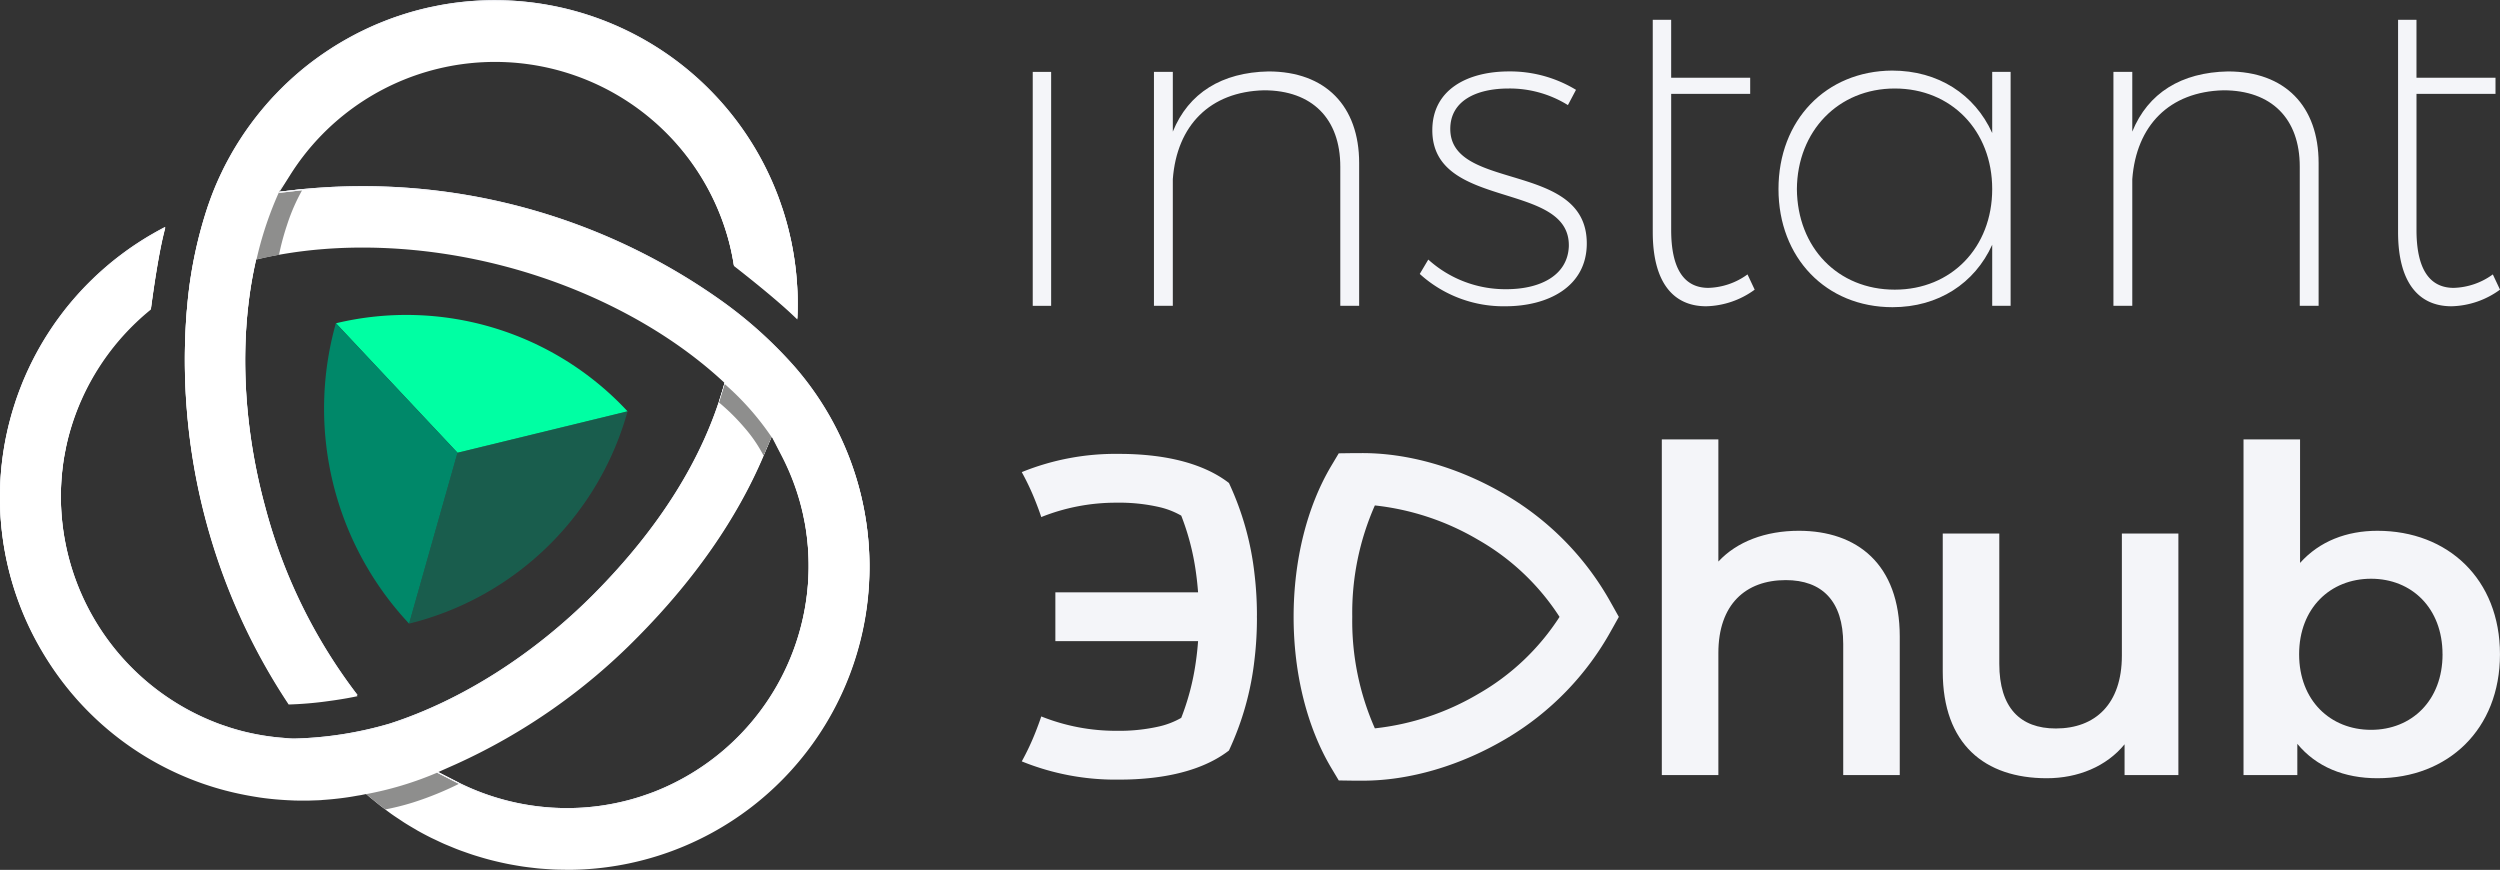 <?xml version="1.0" encoding="UTF-8"?>
<svg xmlns="http://www.w3.org/2000/svg" xmlns:xlink="http://www.w3.org/1999/xlink" width="472.501" height="164.406" viewBox="0 0 472.501 164.406">
  <rect x="0" y="0" width="472.501" height="164.406" fill="#333333" stroke="none"/>
  <defs>
    <clipPath id="clip-path">
      <path id="Pfad_303" data-name="Pfad 303" d="M151.9,537.187c-.142.026-.283.049-.425.07s-.287.045-.432.072c-.558.1-1.114.2-1.676.28-.476.072-.952.133-1.426.192-.549.068-1.1.129-1.657.18q-.722.068-1.447.119c-.126.009-.25.019-.374.031s-.224.021-.336.028c-.318.017-.639.026-.957.037l-.665.023c-.126.005-.252.01-.385.012-.9.019-1.837.016-2.79-.01-.142,0-.283-.01-.423-.018l-.3-.012c-.752-.031-1.51-.077-2.251-.136l-.248-.019c-.168-.014-.336-.026-.506-.042-1-.093-1.917-.2-2.813-.329-.075-.01-.15-.023-.227-.037l-.243-.038c-.785-.119-1.6-.261-2.418-.422-.25-.049-.5-.1-.754-.15-1.085-.228-1.98-.436-2.815-.656a56.871,56.871,0,0,1-28.255-17.339c-.614-.694-1.223-1.419-1.809-2.15-1.172-1.464-2.286-3.007-3.315-4.587-.516-.794-1.022-1.611-1.5-2.433a56.869,56.869,0,0,1-5.918-43.409c.269-1.029.581-2.078.952-3.206l.084-.269c.318-.952.673-1.926,1.09-2.975l.154-.4c.373-.917.787-1.865,1.233-2.815l.206-.441c.434-.9.9-1.812,1.385-2.7.077-.143.156-.283.236-.429.506-.906,1.027-1.786,1.55-2.617l.236-.369c.581-.906,1.165-1.77,1.737-2.566l.191-.259c.682-.936,1.322-1.77,1.973-2.566l.054-.065c.679-.827,1.4-1.655,2.139-2.463l.112-.124c.675-.729,1.4-1.473,2.223-2.269l.255-.25c.712-.681,1.457-1.356,2.279-2.064l.339-.292c.759-.642,1.553-1.279,2.363-1.893l.385-.289c.82-.616,1.653-1.2,2.472-1.751l.387-.254c.908-.595,1.762-1.125,2.612-1.618l.336-.192c.827-.474,1.6-.9,2.351-1.281q-.438,1.674-.771,3.3c-.64,3.124-1.294,7.191-1.95,12.1A46.066,46.066,0,0,0,96.627,469.36c-.2.752-.378,1.516-.535,2.267q-.024.113-.042.226l-.017.093c-.156.768-.271,1.4-.364,1.989l-.007.047a45.929,45.929,0,0,0,29.04,49.837l.1.04c.682.255,1.361.481,1.882.651l.107.039c.073.024.145.051.224.075.736.234,1.489.453,2.237.649l.24.063h0a45.538,45.538,0,0,0,8.1,1.293,14.3,14.3,0,0,0,1.616.1h.066a69.908,69.908,0,0,0,17.983-2.82l.051-.016c13.562-4.382,27.291-13.113,38.658-24.583,12.3-12.415,20.486-25.482,24.333-38.836l.327-1.142-.878-.8c-10.589-9.6-25.048-17.154-40.718-21.275-15.614-4.109-31.874-4.657-45.788-1.541l-1.191.266-.255,1.195c-2.984,13.931-2.285,30.184,1.966,45.767a100.865,100.865,0,0,0,17.446,35.563c-1.6.341-3.378.644-5.386.915a69.408,69.408,0,0,1-7.625.658,117.444,117.444,0,0,1-19.262-74.239c.056-.541.108-1.071.145-1.566a81.993,81.993,0,0,1,3.929-18.46c.024-.061.049-.124.07-.186.383-1.1.763-2.1,1.165-3.072l.031-.072c.4-.969.854-1.966,1.34-2.967l.1-.217c.436-.889.917-1.8,1.471-2.79l.2-.359c.481-.843,1.013-1.72,1.583-2.606l.266-.411c.537-.82,1.113-1.651,1.711-2.468l.3-.408c.616-.824,1.24-1.618,1.861-2.365l.3-.36c.694-.822,1.356-1.567,2.026-2.279l.264-.274c.782-.822,1.511-1.55,2.234-2.23l.143-.131c.789-.738,1.6-1.457,2.416-2.138l.093-.08c.784-.651,1.608-1.3,2.519-1.973l.275-.2c.794-.582,1.625-1.156,2.545-1.756l.371-.245c.82-.527,1.7-1.055,2.6-1.569l.429-.241c.887-.495,1.791-.971,2.689-1.41l.434-.21c.945-.453,1.889-.878,2.806-1.258l.39-.157c1.055-.429,2.027-.794,2.965-1.116l.271-.089c1.139-.383,2.185-.705,3.2-.981.92-.252,1.873-.486,2.834-.7.068-.016.136-.026.2-.04.093-.017.185-.035.276-.054.957-.2,1.693-.343,2.407-.462l.142-.023a57.247,57.247,0,0,1,62.588,35.84l.014.031c.269.7.548,1.476.848,2.379.026.079.054.157.084.234.018.049.035.1.051.145.308.943.591,1.884.84,2.8.236.864.464,1.8.7,2.864l.1.45c.185.889.357,1.819.509,2.774.024.159.049.32.079.512.149,1,.266,1.919.355,2.816l.03.352c.093.974.159,1.931.2,2.85l.009.165c.037.9.049,1.844.038,2.9l-.005.46c-.01.605-.031,1.218-.063,1.828q-.918-.9-1.842-1.735c-2.509-2.269-5.92-5.089-10.144-8.388a44.071,44.071,0,0,0-1.02-4.833,45.744,45.744,0,0,0-82.861-12.34l-2.131,3.369,3.96-.458a116.973,116.973,0,0,1,79.583,20.955,81.729,81.729,0,0,1,14.007,12.6,57.568,57.568,0,0,1,12.061,22.545h0a57.2,57.2,0,0,1-51.944,72.206c-.92.051-1.861.079-2.874.084-.177.005-.353,0-.53-.007-.14,0-.28-.007-.418-.007-.715-.009-1.312-.018-1.917-.044-.25-.012-.5-.03-.747-.047l-.381-.026c-.577-.037-1.155-.073-1.732-.129-.3-.028-.605-.063-.908-.1l-.285-.033c-.551-.063-1.1-.13-1.648-.208-.387-.056-.771-.121-1.156-.185l-.061-.011c-.537-.089-1.072-.184-1.606-.289-.408-.079-.812-.164-1.218-.254-.528-.116-1.055-.238-1.583-.371q-.6-.147-1.2-.31c-.523-.143-1.044-.3-1.566-.453l-.052-.016c-.376-.114-.75-.226-1.123-.348-.528-.172-1.051-.357-1.576-.544l-.241-.086c-.294-.1-.588-.208-.883-.322-.537-.2-1.065-.423-1.615-.652l-.336-.138c-.231-.094-.465-.189-.7-.292-.563-.247-1.111-.507-1.768-.824-.121-.06-.243-.116-.366-.172-.154-.072-.308-.142-.458-.219-.871-.436-1.721-.887-2.528-1.34-.054-.032-.107-.065-.159-.1-.077-.047-.154-.095-.234-.14-.785-.451-1.462-.857-2.068-1.24-.177-.112-.352-.227-.525-.344l-.348-.234c-.513-.336-1.023-.672-1.527-1.027-.217-.152-.429-.311-.642-.469l-.318-.236c-.455-.336-.911-.672-1.359-1.025-.268-.21-.532-.425-.794-.642l-.187-.154c-.124-.1-.248-.2-.373-.3-.159-.126-.318-.254-.474-.385l-.7-.595Zm50.859,1.081c.735-.2,1.487-.427,2.234-.672.072-.023.143-.049.215-.075l.086-.031c.729-.243,1.335-.46,1.929-.687l.042-.017A45.925,45.925,0,0,0,235.885,486.7l-.01-.075c-.1-.612-.227-1.256-.392-2.029l-.012-.072c-.014-.068-.026-.135-.04-.2-.168-.766-.355-1.529-.558-2.267a45.972,45.972,0,0,0-3.518-8.981l-1.858-3.6L227.91,473.2c-5.035,11.822-13.043,23.322-23.8,34.178a114.08,114.08,0,0,1-34.243,23.955l-3.644,1.618,3.548,1.819a46.033,46.033,0,0,0,21.014,5.1A45.542,45.542,0,0,0,202.762,538.268Z" transform="translate(-83.633 -387.142)" fill="#f4f5f9"></path>
    </clipPath>
    <clipPath id="clip-path-2">
      <path id="Pfad_412" data-name="Pfad 412" d="M581.507,1668.734c-.14.027-.282.049-.424.071s-.288.045-.433.071c-.557.1-1.114.2-1.676.279-.475.072-.95.134-1.425.193-.55.068-1.1.128-1.656.18-.482.046-.964.086-1.448.119-.125.008-.25.02-.374.032s-.223.021-.336.027c-.318.018-.637.027-.956.036l-.664.023c-.127.005-.253.011-.386.013-.9.019-1.836.016-2.789-.01-.141,0-.283-.011-.424-.017l-.3-.013c-.752-.031-1.509-.076-2.251-.136l-.248-.02c-.168-.013-.336-.026-.505-.042-1-.093-1.918-.2-2.813-.329-.076-.01-.151-.024-.227-.036l-.243-.039c-.787-.12-1.6-.262-2.418-.422-.251-.049-.5-.1-.754-.151-1.086-.227-1.98-.436-2.815-.656a56.861,56.861,0,0,1-28.254-17.339c-.614-.695-1.223-1.418-1.808-2.149-1.172-1.465-2.288-3.008-3.315-4.588-.516-.793-1.021-1.611-1.5-2.432a56.871,56.871,0,0,1-5.919-43.409c.271-1.028.582-2.078.952-3.206l.085-.271c.317-.952.673-1.926,1.088-2.975l.155-.4c.372-.918.786-1.865,1.232-2.816l.207-.441c.434-.9.9-1.813,1.385-2.7.078-.143.156-.285.238-.429.5-.905,1.026-1.785,1.549-2.616l.237-.37c.58-.906,1.164-1.769,1.736-2.566l.192-.26c.681-.935,1.322-1.769,1.973-2.566l.054-.065c.677-.826,1.4-1.654,2.139-2.461l.111-.124c.675-.731,1.4-1.473,2.224-2.27l.254-.249c.712-.682,1.458-1.357,2.28-2.064l.339-.292c.759-.642,1.553-1.279,2.363-1.894l.384-.289c.822-.615,1.654-1.2,2.472-1.75l.387-.254c.907-.595,1.762-1.125,2.611-1.619l.336-.191c.828-.474,1.6-.9,2.35-1.281q-.438,1.674-.771,3.3c-.64,3.124-1.3,7.19-1.95,12.1a46.061,46.061,0,0,0-15.527,23.933c-.2.751-.378,1.515-.535,2.267-.016.075-.03.15-.043.225l-.017.092c-.156.768-.272,1.4-.364,1.99l-.006.047a45.926,45.926,0,0,0,29.039,49.837l.1.04c.683.256,1.36.482,1.882.652l.107.037c.072.026.145.051.223.075.736.234,1.49.453,2.239.65l.239.063h0a45.643,45.643,0,0,0,8.1,1.292,14.378,14.378,0,0,0,1.615.1h.067a69.925,69.925,0,0,0,17.983-2.82l.051-.016c13.562-4.382,27.291-13.113,38.657-24.584,12.3-12.414,20.487-25.481,24.332-38.836l.328-1.141-.88-.8c-10.587-9.6-25.048-17.153-40.717-21.275-15.614-4.109-31.875-4.656-45.788-1.541l-1.191.266-.256,1.194c-2.984,13.931-2.286,30.186,1.966,45.768a100.839,100.839,0,0,0,17.445,35.563c-1.595.342-3.379.645-5.386.915a69.476,69.476,0,0,1-7.626.658,117.453,117.453,0,0,1-19.261-74.239c.057-.541.108-1.07.146-1.565a81.948,81.948,0,0,1,3.928-18.461c.025-.062.049-.124.07-.185.384-1.1.763-2.1,1.165-3.071l.031-.072c.4-.969.854-1.966,1.34-2.967l.1-.216c.436-.889.917-1.8,1.472-2.791l.2-.358c.481-.843,1.014-1.719,1.584-2.606l.265-.411c.537-.82,1.113-1.651,1.712-2.468l.3-.408c.615-.824,1.24-1.618,1.861-2.365l.3-.36c.694-.822,1.357-1.567,2.026-2.279l.265-.276c.781-.821,1.51-1.549,2.233-2.229l.144-.132c.789-.739,1.6-1.457,2.416-2.138l.093-.08c.783-.651,1.607-1.3,2.519-1.973l.274-.206c.795-.583,1.625-1.156,2.546-1.757l.371-.244c.82-.527,1.695-1.055,2.6-1.57l.428-.242c.888-.5,1.792-.97,2.69-1.41l.434-.21c.944-.454,1.889-.878,2.8-1.258l.391-.157c1.055-.429,2.027-.795,2.964-1.116l.272-.089c1.138-.384,2.186-.7,3.2-.982.921-.252,1.873-.486,2.834-.7.068-.016.137-.027.205-.04.093-.017.185-.035.275-.054.957-.2,1.694-.345,2.408-.463l.142-.022A57.245,57.245,0,0,1,660.14,1555.3l.014.032c.268.7.546,1.477.848,2.379.026.08.055.157.083.236.018.048.036.1.052.145.308.942.591,1.883.841,2.8.235.863.463,1.8.7,2.864l.1.449c.186.889.357,1.82.509,2.774.026.16.05.32.079.513.149,1,.265,1.919.355,2.816l.031.352c.091.974.158,1.931.2,2.85l.009.164c.036.895.049,1.843.038,2.9l0,.46c-.011.605-.032,1.217-.063,1.828q-.919-.9-1.842-1.737c-2.509-2.268-5.919-5.088-10.143-8.387a44.247,44.247,0,0,0-1.02-4.833,45.744,45.744,0,0,0-82.861-12.341l-2.131,3.369,3.96-.458a116.984,116.984,0,0,1,79.584,20.956,81.8,81.8,0,0,1,14.006,12.6,57.586,57.586,0,0,1,12.061,22.546h0a57.2,57.2,0,0,1-51.944,72.206c-.921.051-1.861.079-2.874.085-.177,0-.353,0-.53-.008-.14,0-.281-.007-.419-.008-.716-.008-1.312-.016-1.918-.044-.25-.011-.5-.029-.746-.046l-.382-.026c-.577-.037-1.153-.074-1.732-.13-.3-.028-.6-.064-.907-.1l-.286-.034c-.55-.063-1.1-.13-1.647-.209-.387-.056-.771-.12-1.156-.185l-.062-.01c-.537-.089-1.072-.185-1.606-.289-.407-.08-.812-.165-1.217-.254-.528-.116-1.055-.239-1.583-.37-.4-.1-.8-.2-1.2-.311-.524-.142-1.046-.295-1.567-.453l-.052-.015c-.375-.113-.75-.226-1.124-.348-.527-.172-1.05-.357-1.575-.545l-.242-.085c-.294-.1-.588-.208-.884-.322-.536-.2-1.065-.424-1.615-.653l-.335-.137c-.232-.1-.465-.19-.7-.292-.564-.247-1.111-.508-1.769-.824-.122-.059-.244-.115-.367-.172-.153-.071-.307-.142-.457-.218-.872-.436-1.722-.887-2.527-1.341-.054-.03-.107-.063-.16-.1-.077-.047-.154-.094-.233-.139-.786-.452-1.463-.858-2.069-1.241-.176-.112-.35-.229-.523-.346l-.349-.234c-.512-.336-1.024-.672-1.527-1.028-.216-.152-.428-.31-.641-.468l-.319-.236c-.455-.337-.911-.672-1.36-1.024-.268-.21-.531-.426-.794-.643l-.187-.154c-.123-.1-.248-.2-.372-.3-.159-.127-.318-.254-.474-.386l-.7-.595Zm50.859,1.081c.736-.2,1.488-.426,2.234-.671.072-.023.145-.049.216-.076l.084-.03c.731-.244,1.336-.46,1.931-.689l.043-.017a45.923,45.923,0,0,0,28.616-50.087l-.012-.075c-.1-.613-.226-1.257-.391-2.031l-.013-.071c-.013-.067-.025-.134-.039-.2-.168-.766-.356-1.53-.558-2.268a46.035,46.035,0,0,0-3.518-8.981l-1.859-3.6-1.587,3.725c-5.034,11.821-13.042,23.321-23.8,34.179a114.131,114.131,0,0,1-34.242,23.954l-3.644,1.618,3.548,1.819a46.032,46.032,0,0,0,21.015,5.1A45.522,45.522,0,0,0,632.366,1669.814Z" transform="translate(-513.238 -1518.689)" fill="none"></path>
    </clipPath>
  </defs>
  <g id="Gruppe_303" data-name="Gruppe 303" transform="translate(0.001)">
    <path id="Pfad_293" data-name="Pfad 293" d="M119.928,422.758,142.9,447.229l32.143-7.83A57.068,57.068,0,0,0,119.928,422.758Z" transform="translate(-56.437 -361.66)" fill="#00ffa3"></path>
    <path id="Pfad_294" data-name="Pfad 294" d="M127.833,471.707a57.062,57.062,0,0,0,41.291-40.125l-32.143,7.83Z" transform="translate(-50.514 -353.842)" fill="#008869" opacity="0.5"></path>
    <path id="Pfad_295" data-name="Pfad 295" d="M134.713,478.836l9.147-32.3-22.975-24.471-.01,0A59.419,59.419,0,0,0,134.713,478.836Z" transform="translate(-57.394 -360.971)" fill="#008869"></path>
    <g id="Gruppe_299" data-name="Gruppe 299" transform="translate(0 0)">
      <g id="Gruppe_297" data-name="Gruppe 297">
        <path id="Pfad_296" data-name="Pfad 296" d="M151.9,537.187c-.142.026-.283.049-.425.07s-.287.045-.432.072c-.558.1-1.114.2-1.676.28-.476.072-.952.133-1.426.192-.549.068-1.1.129-1.657.18q-.722.068-1.447.119c-.126.009-.25.019-.374.031s-.224.021-.336.028c-.318.017-.639.026-.957.037l-.665.023c-.126.005-.252.01-.385.012-.9.019-1.837.016-2.79-.01-.142,0-.283-.01-.423-.018l-.3-.012c-.752-.031-1.51-.077-2.251-.136l-.248-.019c-.168-.014-.336-.026-.506-.042-1-.093-1.917-.2-2.813-.329-.075-.01-.15-.023-.227-.037l-.243-.038c-.785-.119-1.6-.261-2.418-.422-.25-.049-.5-.1-.754-.15-1.085-.228-1.98-.436-2.815-.656a56.871,56.871,0,0,1-28.255-17.339c-.614-.694-1.223-1.419-1.809-2.15-1.172-1.464-2.286-3.007-3.315-4.587-.516-.794-1.022-1.611-1.5-2.433a56.869,56.869,0,0,1-5.918-43.409c.269-1.029.581-2.078.952-3.206l.084-.269c.318-.952.673-1.926,1.09-2.975l.154-.4c.373-.917.787-1.865,1.233-2.815l.206-.441c.434-.9.9-1.812,1.385-2.7.077-.143.156-.283.236-.429.506-.906,1.027-1.786,1.55-2.617l.236-.369c.581-.906,1.165-1.77,1.737-2.566l.191-.259c.682-.936,1.322-1.77,1.973-2.566l.054-.065c.679-.827,1.4-1.655,2.139-2.463l.112-.124c.675-.729,1.4-1.473,2.223-2.269l.255-.25c.712-.681,1.457-1.356,2.279-2.064l.339-.292c.759-.642,1.553-1.279,2.363-1.893l.385-.289c.82-.616,1.653-1.2,2.472-1.751l.387-.254c.908-.595,1.762-1.125,2.612-1.618l.336-.192c.827-.474,1.6-.9,2.351-1.281q-.438,1.674-.771,3.3c-.64,3.124-1.294,7.191-1.95,12.1A46.066,46.066,0,0,0,96.627,469.36c-.2.752-.378,1.516-.535,2.267q-.024.113-.042.226l-.017.093c-.156.768-.271,1.4-.364,1.989l-.007.047a45.929,45.929,0,0,0,29.04,49.837l.1.04c.682.255,1.361.481,1.882.651l.107.039c.073.024.145.051.224.075.736.234,1.489.453,2.237.649l.24.063h0a45.538,45.538,0,0,0,8.1,1.293,14.3,14.3,0,0,0,1.616.1h.066a69.908,69.908,0,0,0,17.983-2.82l.051-.016c13.562-4.382,27.291-13.113,38.658-24.583,12.3-12.415,20.486-25.482,24.333-38.836l.327-1.142-.878-.8c-10.589-9.6-25.048-17.154-40.718-21.275-15.614-4.109-31.874-4.657-45.788-1.541l-1.191.266-.255,1.195c-2.984,13.931-2.285,30.184,1.966,45.767a100.865,100.865,0,0,0,17.446,35.563c-1.6.341-3.378.644-5.386.915a69.408,69.408,0,0,1-7.625.658,117.444,117.444,0,0,1-19.262-74.239c.056-.541.108-1.071.145-1.566a81.993,81.993,0,0,1,3.929-18.46c.024-.061.049-.124.07-.186.383-1.1.763-2.1,1.165-3.072l.031-.072c.4-.969.854-1.966,1.34-2.967l.1-.217c.436-.889.917-1.8,1.471-2.79l.2-.359c.481-.843,1.013-1.72,1.583-2.606l.266-.411c.537-.82,1.113-1.651,1.711-2.468l.3-.408c.616-.824,1.24-1.618,1.861-2.365l.3-.36c.694-.822,1.356-1.567,2.026-2.279l.264-.274c.782-.822,1.511-1.55,2.234-2.23l.143-.131c.789-.738,1.6-1.457,2.416-2.138l.093-.08c.784-.651,1.608-1.3,2.519-1.973l.275-.2c.794-.582,1.625-1.156,2.545-1.756l.371-.245c.82-.527,1.7-1.055,2.6-1.569l.429-.241c.887-.495,1.791-.971,2.689-1.41l.434-.21c.945-.453,1.889-.878,2.806-1.258l.39-.157c1.055-.429,2.027-.794,2.965-1.116l.271-.089c1.139-.383,2.185-.705,3.2-.981.92-.252,1.873-.486,2.834-.7.068-.016.136-.026.2-.04.093-.017.185-.035.276-.054.957-.2,1.693-.343,2.407-.462l.142-.023a57.247,57.247,0,0,1,62.588,35.84l.014.031c.269.7.548,1.476.848,2.379.026.079.054.157.084.234.018.049.035.1.051.145.308.943.591,1.884.84,2.8.236.864.464,1.8.7,2.864l.1.45c.185.889.357,1.819.509,2.774.024.159.049.32.079.512.149,1,.266,1.919.355,2.816l.03.352c.093.974.159,1.931.2,2.85l.009.165c.037.9.049,1.844.038,2.9l-.005.46c-.01.605-.031,1.218-.063,1.828q-.918-.9-1.842-1.735c-2.509-2.269-5.92-5.089-10.144-8.388a44.071,44.071,0,0,0-1.02-4.833,45.744,45.744,0,0,0-82.861-12.34l-2.131,3.369,3.96-.458a116.973,116.973,0,0,1,79.583,20.955,81.729,81.729,0,0,1,14.007,12.6,57.568,57.568,0,0,1,12.061,22.545h0a57.2,57.2,0,0,1-51.944,72.206c-.92.051-1.861.079-2.874.084-.177.005-.353,0-.53-.007-.14,0-.28-.007-.418-.007-.715-.009-1.312-.018-1.917-.044-.25-.012-.5-.03-.747-.047l-.381-.026c-.577-.037-1.155-.073-1.732-.129-.3-.028-.605-.063-.908-.1l-.285-.033c-.551-.063-1.1-.13-1.648-.208-.387-.056-.771-.121-1.156-.185l-.061-.011c-.537-.089-1.072-.184-1.606-.289-.408-.079-.812-.164-1.218-.254-.528-.116-1.055-.238-1.583-.371q-.6-.147-1.2-.31c-.523-.143-1.044-.3-1.566-.453l-.052-.016c-.376-.114-.75-.226-1.123-.348-.528-.172-1.051-.357-1.576-.544l-.241-.086c-.294-.1-.588-.208-.883-.322-.537-.2-1.065-.423-1.615-.652l-.336-.138c-.231-.094-.465-.189-.7-.292-.563-.247-1.111-.507-1.768-.824-.121-.06-.243-.116-.366-.172-.154-.072-.308-.142-.458-.219-.871-.436-1.721-.887-2.528-1.34-.054-.032-.107-.065-.159-.1-.077-.047-.154-.095-.234-.14-.785-.451-1.462-.857-2.068-1.24-.177-.112-.352-.227-.525-.344l-.348-.234c-.513-.336-1.023-.672-1.527-1.027-.217-.152-.429-.311-.642-.469l-.318-.236c-.455-.336-.911-.672-1.359-1.025-.268-.21-.532-.425-.794-.642l-.187-.154c-.124-.1-.248-.2-.373-.3-.159-.126-.318-.254-.474-.385l-.7-.595Zm50.859,1.081c.735-.2,1.487-.427,2.234-.672.072-.023.143-.049.215-.075l.086-.031c.729-.243,1.335-.46,1.929-.687l.042-.017A45.925,45.925,0,0,0,235.885,486.7l-.01-.075c-.1-.612-.227-1.256-.392-2.029l-.012-.072c-.014-.068-.026-.135-.04-.2-.168-.766-.355-1.529-.558-2.267a45.972,45.972,0,0,0-3.518-8.981l-1.858-3.6L227.91,473.2c-5.035,11.822-13.043,23.322-23.8,34.178a114.08,114.08,0,0,1-34.243,23.955l-3.644,1.618,3.548,1.819a46.033,46.033,0,0,0,21.014,5.1A45.542,45.542,0,0,0,202.762,538.268Z" transform="translate(-83.633 -387.142)" fill="#f4f5f9"></path>
        <g id="Gruppe_296" data-name="Gruppe 296">
          <path id="Pfad_297" data-name="Pfad 297" d="M151.9,537.187c-.142.026-.283.049-.425.07s-.287.045-.432.072c-.558.1-1.114.2-1.676.28-.476.072-.952.133-1.426.192-.549.068-1.1.129-1.657.18q-.722.068-1.447.119c-.126.009-.25.019-.374.031s-.224.021-.336.028c-.318.017-.639.026-.957.037l-.665.023c-.126.005-.252.01-.385.012-.9.019-1.837.016-2.79-.01-.142,0-.283-.01-.423-.018l-.3-.012c-.752-.031-1.51-.077-2.251-.136l-.248-.019c-.168-.014-.336-.026-.506-.042-1-.093-1.917-.2-2.813-.329-.075-.01-.15-.023-.227-.037l-.243-.038c-.785-.119-1.6-.261-2.418-.422-.25-.049-.5-.1-.754-.15-1.085-.228-1.98-.436-2.815-.656a56.871,56.871,0,0,1-28.255-17.339c-.614-.694-1.223-1.419-1.809-2.15-1.172-1.464-2.286-3.007-3.315-4.587-.516-.794-1.022-1.611-1.5-2.433a56.869,56.869,0,0,1-5.918-43.409c.269-1.029.581-2.078.952-3.206l.084-.269c.318-.952.673-1.926,1.09-2.975l.154-.4c.373-.917.787-1.865,1.233-2.815l.206-.441c.434-.9.9-1.812,1.385-2.7.077-.143.156-.283.236-.429.506-.906,1.027-1.786,1.55-2.617l.236-.369c.581-.906,1.165-1.77,1.737-2.566l.191-.259c.682-.936,1.322-1.77,1.973-2.566l.054-.065c.679-.827,1.4-1.655,2.139-2.463l.112-.124c.675-.729,1.4-1.473,2.223-2.269l.255-.25c.712-.681,1.457-1.356,2.279-2.064l.339-.292c.759-.642,1.553-1.279,2.363-1.893l.385-.289c.82-.616,1.653-1.2,2.472-1.751l.387-.254c.908-.595,1.762-1.125,2.612-1.618l.336-.192c.827-.474,1.6-.9,2.351-1.281q-.438,1.674-.771,3.3c-.64,3.124-1.294,7.191-1.95,12.1A46.066,46.066,0,0,0,96.627,469.36c-.2.752-.378,1.516-.535,2.267q-.024.113-.042.226l-.017.093c-.156.768-.271,1.4-.364,1.989l-.007.047a45.929,45.929,0,0,0,29.04,49.837l.1.04c.682.255,1.361.481,1.882.651l.107.039c.073.024.145.051.224.075.736.234,1.489.453,2.237.649l.24.063h0a45.538,45.538,0,0,0,8.1,1.293,14.3,14.3,0,0,0,1.616.1h.066a69.908,69.908,0,0,0,17.983-2.82l.051-.016c13.562-4.382,27.291-13.113,38.658-24.583,12.3-12.415,20.486-25.482,24.333-38.836l.327-1.142-.878-.8c-10.589-9.6-25.048-17.154-40.718-21.275-15.614-4.109-31.874-4.657-45.788-1.541l-1.191.266-.255,1.195c-2.984,13.931-2.285,30.184,1.966,45.767a100.865,100.865,0,0,0,17.446,35.563c-1.6.341-3.378.644-5.386.915a69.408,69.408,0,0,1-7.625.658,117.444,117.444,0,0,1-19.262-74.239c.056-.541.108-1.071.145-1.566a81.993,81.993,0,0,1,3.929-18.46c.024-.061.049-.124.07-.186.383-1.1.763-2.1,1.165-3.072l.031-.072c.4-.969.854-1.966,1.34-2.967l.1-.217c.436-.889.917-1.8,1.471-2.79l.2-.359c.481-.843,1.013-1.72,1.583-2.606l.266-.411c.537-.82,1.113-1.651,1.711-2.468l.3-.408c.616-.824,1.24-1.618,1.861-2.365l.3-.36c.694-.822,1.356-1.567,2.026-2.279l.264-.274c.782-.822,1.511-1.55,2.234-2.23l.143-.131c.789-.738,1.6-1.457,2.416-2.138l.093-.08c.784-.651,1.608-1.3,2.519-1.973l.275-.2c.794-.582,1.625-1.156,2.545-1.756l.371-.245c.82-.527,1.7-1.055,2.6-1.569l.429-.241c.887-.495,1.791-.971,2.689-1.41l.434-.21c.945-.453,1.889-.878,2.806-1.258l.39-.157c1.055-.429,2.027-.794,2.965-1.116l.271-.089c1.139-.383,2.185-.705,3.2-.981.92-.252,1.873-.486,2.834-.7.068-.016.136-.026.2-.04.093-.017.185-.035.276-.054.957-.2,1.693-.343,2.407-.462l.142-.023a57.247,57.247,0,0,1,62.588,35.84l.014.031c.269.7.548,1.476.848,2.379.026.079.054.157.084.234.018.049.035.1.051.145.308.943.591,1.884.84,2.8.236.864.464,1.8.7,2.864l.1.45c.185.889.357,1.819.509,2.774.024.159.049.32.079.512.149,1,.266,1.919.355,2.816l.03.352c.093.974.159,1.931.2,2.85l.009.165c.037.9.049,1.844.038,2.9l-.005.46c-.01.605-.031,1.218-.063,1.828q-.918-.9-1.842-1.735c-2.509-2.269-5.92-5.089-10.144-8.388a44.071,44.071,0,0,0-1.02-4.833,45.744,45.744,0,0,0-82.861-12.34l-2.131,3.369,3.96-.458a116.973,116.973,0,0,1,79.583,20.955,81.729,81.729,0,0,1,14.007,12.6,57.568,57.568,0,0,1,12.061,22.545h0a57.2,57.2,0,0,1-51.944,72.206c-.92.051-1.861.079-2.874.084-.177.005-.353,0-.53-.007-.14,0-.28-.007-.418-.007-.715-.009-1.312-.018-1.917-.044-.25-.012-.5-.03-.747-.047l-.381-.026c-.577-.037-1.155-.073-1.732-.129-.3-.028-.605-.063-.908-.1l-.285-.033c-.551-.063-1.1-.13-1.648-.208-.387-.056-.771-.121-1.156-.185l-.061-.011c-.537-.089-1.072-.184-1.606-.289-.408-.079-.812-.164-1.218-.254-.528-.116-1.055-.238-1.583-.371q-.6-.147-1.2-.31c-.523-.143-1.044-.3-1.566-.453l-.052-.016c-.376-.114-.75-.226-1.123-.348-.528-.172-1.051-.357-1.576-.544l-.241-.086c-.294-.1-.588-.208-.883-.322-.537-.2-1.065-.423-1.615-.652l-.336-.138c-.231-.094-.465-.189-.7-.292-.563-.247-1.111-.507-1.768-.824-.121-.06-.243-.116-.366-.172-.154-.072-.308-.142-.458-.219-.871-.436-1.721-.887-2.528-1.34-.054-.032-.107-.065-.159-.1-.077-.047-.154-.095-.234-.14-.785-.451-1.462-.857-2.068-1.24-.177-.112-.352-.227-.525-.344l-.348-.234c-.513-.336-1.023-.672-1.527-1.027-.217-.152-.429-.311-.642-.469l-.318-.236c-.455-.336-.911-.672-1.359-1.025-.268-.21-.532-.425-.794-.642l-.187-.154c-.124-.1-.248-.2-.373-.3-.159-.126-.318-.254-.474-.385l-.7-.595Zm50.859,1.081c.735-.2,1.487-.427,2.234-.672.072-.023.143-.049.215-.075l.086-.031c.729-.243,1.335-.46,1.929-.687l.042-.017A45.925,45.925,0,0,0,235.885,486.7l-.01-.075c-.1-.612-.227-1.256-.392-2.029l-.012-.072c-.014-.068-.026-.135-.04-.2-.168-.766-.355-1.529-.558-2.267a45.972,45.972,0,0,0-3.518-8.981l-1.858-3.6L227.91,473.2c-5.035,11.822-13.043,23.322-23.8,34.178a114.08,114.08,0,0,1-34.243,23.955l-3.644,1.618,3.548,1.819a46.033,46.033,0,0,0,21.014,5.1A45.542,45.542,0,0,0,202.762,538.268Z" transform="translate(-83.633 -387.142)" fill="#f4f5f9"></path>
          <g id="Gruppe_295" data-name="Gruppe 295" clip-path="url(#clip-path)">
            <g id="Gruppe_294" data-name="Gruppe 294" transform="translate(47.751 34.565)" style="mix-blend-mode: multiply;isolation: isolate">
              <g id="Gruppe_292" data-name="Gruppe 292" transform="translate(21.046 110.372)">
                <path id="Pfad_298" data-name="Pfad 298" d="M131.024,470.757c.588-.245,1.174-.5,1.76-.761C132.158,470.253,131.561,470.51,131.024,470.757Z" transform="translate(-116.919 -469.996)" fill="#f4f5f9"></path>
                <path id="Pfad_299" data-name="Pfad 299" d="M141.423,472.4a33.834,33.834,0,0,1-4.357-1.97,64.125,64.125,0,0,1-14.1,4.247c.213.191.436.367.651.553.252.217.5.436.761.646.346.285.7.558,1.051.831.248.191.493.387.745.572.136.1.278.2.416.294a48.3,48.3,0,0,0,5.645-1.394A60.872,60.872,0,0,0,141.423,472.4Z" transform="translate(-122.961 -469.67)" fill="#f4f5f9"></path>
              </g>
              <g id="Gruppe_293" data-name="Gruppe 293" transform="translate(87.754 37.601)">
                <path id="Pfad_300" data-name="Pfad 300" d="M167.8,435.7a9.236,9.236,0,0,0-.649-1.224C167.383,434.88,167.6,435.291,167.8,435.7Z" transform="translate(-156.553 -423.839)" fill="#f4f5f9"></path>
                <path id="Pfad_301" data-name="Pfad 301" d="M161.1,431.769a39.3,39.3,0,0,1,5.152,5.019,26.73,26.73,0,0,1,3.766,5.556q.895-1.648,1.685-3.308A51.991,51.991,0,0,0,162.33,428.4C161.966,429.523,161.55,430.647,161.1,431.769Z" transform="translate(-161.095 -428.396)" fill="#f4f5f9"></path>
              </g>
              <path id="Pfad_302" data-name="Pfad 302" d="M115.989,408.253a66.716,66.716,0,0,0-5.059,16.631c1.44-.43,2.909-.815,4.4-1.167a48.526,48.526,0,0,1,2.108-9.11,35.772,35.772,0,0,1,3.229-7.211q-2.327.328-4.609.754c.226-.422.467-.834.708-1.249A12.744,12.744,0,0,0,115.989,408.253Z" transform="translate(-110.93 -406.901)" fill="#f4f5f9"></path>
            </g>
          </g>
        </g>
      </g>
    </g>
    <g id="Gruppe_300" data-name="Gruppe 300" transform="translate(195.186 3.742)">
      <path id="Pfad_304" data-name="Pfad 304" d="M198.691,394.909v44.214h-3.479V394.909Z" transform="translate(-195.212 -385.064)" fill="#f4f5f9"></path>
      <path id="Pfad_305" data-name="Pfad 305" d="M247.091,412.173v26.987h-3.563V412.852c0-9.081-5.348-14.427-14.427-14.427-10.184.255-16.464,6.619-17.227,16.8v23.932h-3.565V394.946h3.565v11.287c2.97-7.3,9.249-11.2,18.076-11.372C240.727,394.86,247.091,401.4,247.091,412.173Z" transform="translate(-185.398 -385.101)" fill="#f4f5f9"></path>
      <path id="Pfad_306" data-name="Pfad 306" d="M253.829,398.086c-6.194,0-11.033,2.375-11.033,7.637,0,11.881,25.8,6.025,25.8,21.641,0,8.23-7.382,11.879-15.361,11.879a23.528,23.528,0,0,1-16.207-6.11l1.611-2.715a21.714,21.714,0,0,0,14.768,5.6c6.194,0,11.54-2.461,11.794-8.063.341-12.474-25.8-6.789-25.8-21.98,0-7.721,6.7-11.117,14.51-11.117a24.012,24.012,0,0,1,12.646,3.479l-1.527,2.886A20.886,20.886,0,0,0,253.829,398.086Z" transform="translate(-163.88 -385.101)" fill="#f4f5f9"></path>
      <path id="Pfad_307" data-name="Pfad 307" d="M281.466,440.284a16.13,16.13,0,0,1-9.165,3.14c-6.28,0-10.1-4.583-10.1-14V389.281h3.479V400.23h14.936v3.054H265.682V429c0,7.384,2.461,10.947,7.044,10.947a13.156,13.156,0,0,0,7.382-2.545Z" transform="translate(-145.016 -389.281)" fill="#f4f5f9"></path>
      <path id="Pfad_308" data-name="Pfad 308" d="M319.658,395.018v44.214h-3.479V427.69c-3.31,7.3-10.183,11.8-18.838,11.8-12.56,0-21.555-9.334-21.555-22.319,0-13.069,8.995-22.318,21.469-22.4,8.741,0,15.614,4.5,18.924,11.8V395.018Zm-3.479,22.148c0-11.031-7.723-19.008-18.415-19.008s-18.415,8.061-18.5,19.008c.084,11.033,7.721,19.01,18.5,19.01C308.456,436.176,316.179,428.2,316.179,417.166Z" transform="translate(-134.838 -385.173)" fill="#f4f5f9"></path>
      <path id="Pfad_309" data-name="Pfad 309" d="M350.754,412.173v26.987h-3.563V412.852c0-9.081-5.346-14.427-14.427-14.427-10.183.255-16.463,6.619-17.227,16.8v23.932h-3.563V394.946h3.563v11.287c2.97-7.3,9.25-11.2,18.075-11.372C344.39,394.86,350.754,401.4,350.754,412.173Z" transform="translate(-107.722 -385.101)" fill="#f4f5f9"></path>
      <path id="Pfad_310" data-name="Pfad 310" d="M361.992,440.284a16.135,16.135,0,0,1-9.166,3.14c-6.278,0-10.1-4.583-10.1-14V389.281h3.479V400.23h14.936v3.054H346.208V429c0,7.384,2.46,10.947,7.043,10.947a13.161,13.161,0,0,0,7.384-2.545Z" transform="translate(-84.677 -389.281)" fill="#f4f5f9"></path>
    </g>
    <g id="Gruppe_302" data-name="Gruppe 302" transform="translate(193.114 83.051)">
      <path id="Pfad_311" data-name="Pfad 311" d="M284.867,467.052l-1.321-2.363c-.021-.039-.045-.074-.066-.11a54.061,54.061,0,0,0-19.854-20.507c-8.89-5.274-18.749-8.1-27.784-7.971l-.24,0c-.322,0-.645-.009-.966,0l-2.708.038-1.387,2.327c-4.606,7.718-7.142,17.871-7.142,28.587s2.537,20.869,7.144,28.589l1.387,2.323,2.708.04c.21,0,.42.005.632.005.121,0,.243-.007.366-.007l.208,0c.206,0,.411.005.618.005,8.855,0,18.476-2.822,27.167-7.975a54.072,54.072,0,0,0,19.853-20.509c.021-.037.046-.072.066-.11Zm-50.383,0a50.235,50.235,0,0,1,4.27-21.065,48.737,48.737,0,0,1,19.457,6.457,44.564,44.564,0,0,1,15.45,14.608,44.586,44.586,0,0,1-15.45,14.61,48.747,48.747,0,0,1-19.456,6.457A50.244,50.244,0,0,1,234.483,467.052Z" transform="translate(-172.021 -433.511)" fill="#f4f5f9"></path>
      <g id="Gruppe_301" data-name="Gruppe 301" transform="translate(120.969)">
        <path id="Pfad_312" data-name="Pfad 312" d="M308.152,471.892v26.163H297.466V473.262c0-8.122-4.018-12.054-10.858-12.054-7.609,0-12.738,4.616-12.738,13.763v23.084H263.181V434.618h10.688V457.7c3.5-3.763,8.89-5.815,15.217-5.815C300.03,451.887,308.152,458.129,308.152,471.892Z" transform="translate(-263.181 -434.618)" fill="#f4f5f9"></path>
        <path id="Pfad_313" data-name="Pfad 313" d="M338.072,444.783v45.655H327.9v-5.815c-3.418,4.19-8.8,6.413-14.7,6.413-11.712,0-19.664-6.413-19.664-20.176V444.783h10.688v24.623c0,8.293,3.932,12.226,10.686,12.226,7.438,0,12.481-4.616,12.481-13.765V444.783Z" transform="translate(-240.44 -427.001)" fill="#f4f5f9"></path>
        <path id="Pfad_314" data-name="Pfad 314" d="M374.5,475.228c0,14.192-9.833,23.425-23.169,23.425-6.241,0-11.542-2.138-15.131-6.5v5.9H326.03V434.618h10.686v23.339c3.675-4.1,8.806-6.07,14.619-6.07C364.672,451.887,374.5,461.036,374.5,475.228Zm-10.858,0c0-8.72-5.813-14.28-13.508-14.28s-13.594,5.559-13.594,14.28,5.9,14.278,13.594,14.278S363.647,483.948,363.647,475.228Z" transform="translate(-216.088 -434.618)" fill="#f4f5f9"></path>
      </g>
      <path id="Pfad_315" data-name="Pfad 315" d="M238.474,466.636a65.494,65.494,0,0,0-.451-7.692,54.862,54.862,0,0,0-4.839-17.264c-3.371-2.61-8.18-4.426-14.383-5.148a54.392,54.392,0,0,0-6.3-.35,47.081,47.081,0,0,0-18.473,3.443,47.473,47.473,0,0,1,2.606,5.549c.383.964.75,1.942,1.079,2.946a38.025,38.025,0,0,1,14.278-2.717,33.905,33.905,0,0,1,8.038.834,15.155,15.155,0,0,1,4.139,1.615,46.638,46.638,0,0,1,2.724,10.34q.3,2.036.458,4.155H200.378v9.226H227.35q-.155,2.115-.458,4.155a46.628,46.628,0,0,1-2.724,10.342,15.268,15.268,0,0,1-4.139,1.615,33.914,33.914,0,0,1-8.038.833,37.99,37.99,0,0,1-14.278-2.717c-.329,1-.7,1.982-1.079,2.948a47.438,47.438,0,0,1-2.606,5.547,47.05,47.05,0,0,0,18.473,3.444,54.371,54.371,0,0,0,6.3-.35c6.2-.722,11.012-2.538,14.383-5.15a54.838,54.838,0,0,0,4.839-17.262,65.523,65.523,0,0,0,.451-7.693c0-.107-.007-.215-.007-.324S238.474,466.744,238.474,466.636Z" transform="translate(-194.028 -433.446)" fill="#f4f5f9"></path>
    </g>
    <g id="Gruppe_594" data-name="Gruppe 594" transform="translate(-513.238 -1518.47)">
      <path id="Pfad_406" data-name="Pfad 406" d="M581.507,1668.734c-.14.027-.282.049-.424.071s-.288.045-.433.071c-.557.1-1.114.2-1.676.279-.475.072-.95.134-1.425.193-.55.068-1.1.128-1.656.18-.482.046-.964.086-1.448.119-.125.008-.25.02-.374.032s-.223.021-.336.027c-.318.018-.637.027-.956.036l-.664.023c-.127.005-.253.011-.386.013-.9.019-1.836.016-2.789-.01-.141,0-.283-.011-.424-.017l-.3-.013c-.752-.031-1.509-.076-2.251-.136l-.248-.02c-.168-.013-.336-.026-.505-.042-1-.093-1.918-.2-2.813-.329-.076-.01-.151-.024-.227-.036l-.243-.039c-.787-.12-1.6-.262-2.418-.422-.251-.049-.5-.1-.754-.151-1.086-.227-1.98-.436-2.815-.656a56.861,56.861,0,0,1-28.254-17.339c-.614-.695-1.223-1.418-1.808-2.149-1.172-1.465-2.288-3.008-3.315-4.588-.516-.793-1.021-1.611-1.5-2.432a56.871,56.871,0,0,1-5.919-43.409c.271-1.028.582-2.078.952-3.206l.085-.271c.317-.952.673-1.926,1.088-2.975l.155-.4c.372-.918.786-1.865,1.232-2.816l.207-.441c.434-.9.9-1.813,1.385-2.7.078-.143.156-.285.238-.429.5-.905,1.026-1.785,1.549-2.616l.237-.37c.58-.906,1.164-1.769,1.736-2.566l.192-.26c.681-.935,1.322-1.769,1.973-2.566l.054-.065c.677-.826,1.4-1.654,2.139-2.461l.111-.124c.675-.731,1.4-1.473,2.224-2.27l.254-.249c.712-.682,1.458-1.357,2.28-2.064l.339-.292c.759-.642,1.553-1.279,2.363-1.894l.384-.289c.822-.615,1.654-1.2,2.472-1.75l.387-.254c.907-.595,1.762-1.125,2.611-1.619l.336-.191c.828-.474,1.6-.9,2.35-1.281q-.438,1.674-.771,3.3c-.64,3.124-1.3,7.19-1.95,12.1a46.061,46.061,0,0,0-15.527,23.933c-.2.751-.378,1.515-.535,2.267-.016.075-.03.15-.043.225l-.017.092c-.156.768-.272,1.4-.364,1.99l-.006.047a45.926,45.926,0,0,0,29.039,49.837l.1.04c.683.256,1.36.482,1.882.652l.107.037c.072.026.145.051.223.075.736.234,1.49.453,2.239.65l.239.063h0a45.643,45.643,0,0,0,8.1,1.292,14.378,14.378,0,0,0,1.615.1h.067a69.925,69.925,0,0,0,17.983-2.82l.051-.016c13.562-4.382,27.291-13.113,38.657-24.584,12.3-12.414,20.487-25.481,24.332-38.836l.328-1.141-.88-.8c-10.587-9.6-25.048-17.153-40.717-21.275-15.614-4.109-31.875-4.656-45.788-1.541l-1.191.266-.256,1.194c-2.984,13.931-2.286,30.186,1.966,45.768a100.839,100.839,0,0,0,17.445,35.563c-1.595.342-3.379.645-5.386.915a69.476,69.476,0,0,1-7.626.658,117.453,117.453,0,0,1-19.261-74.239c.057-.541.108-1.07.146-1.565a81.948,81.948,0,0,1,3.928-18.461c.025-.062.049-.124.07-.185.384-1.1.763-2.1,1.165-3.071l.031-.072c.4-.969.854-1.966,1.34-2.967l.1-.216c.436-.889.917-1.8,1.472-2.791l.2-.358c.481-.843,1.014-1.719,1.584-2.606l.265-.411c.537-.82,1.113-1.651,1.712-2.468l.3-.408c.615-.824,1.24-1.618,1.861-2.365l.3-.36c.694-.822,1.357-1.567,2.026-2.279l.265-.276c.781-.821,1.51-1.549,2.233-2.229l.144-.132c.789-.739,1.6-1.457,2.416-2.138l.093-.08c.783-.651,1.607-1.3,2.519-1.973l.274-.206c.795-.583,1.625-1.156,2.546-1.757l.371-.244c.82-.527,1.695-1.055,2.6-1.57l.428-.242c.888-.5,1.792-.97,2.69-1.41l.434-.21c.944-.454,1.889-.878,2.8-1.258l.391-.157c1.055-.429,2.027-.795,2.964-1.116l.272-.089c1.138-.384,2.186-.7,3.2-.982.921-.252,1.873-.486,2.834-.7.068-.016.137-.027.205-.04.093-.017.185-.035.275-.054.957-.2,1.694-.345,2.408-.463l.142-.022A57.245,57.245,0,0,1,660.14,1555.3l.014.032c.268.7.546,1.477.848,2.379.026.08.055.157.083.236.018.048.036.1.052.145.308.942.591,1.883.841,2.8.235.863.463,1.8.7,2.864l.1.449c.186.889.357,1.82.509,2.774.026.16.05.32.079.513.149,1,.265,1.919.355,2.816l.031.352c.091.974.158,1.931.2,2.85l.009.164c.036.895.049,1.843.038,2.9l0,.46c-.011.605-.032,1.217-.063,1.828q-.919-.9-1.842-1.737c-2.509-2.268-5.919-5.088-10.143-8.387a44.247,44.247,0,0,0-1.02-4.833,45.744,45.744,0,0,0-82.861-12.341l-2.131,3.369,3.96-.458a116.984,116.984,0,0,1,79.584,20.956,81.8,81.8,0,0,1,14.006,12.6,57.586,57.586,0,0,1,12.061,22.546h0a57.2,57.2,0,0,1-51.944,72.206c-.921.051-1.861.079-2.874.085-.177,0-.353,0-.53-.008-.14,0-.281-.007-.419-.008-.716-.008-1.312-.016-1.918-.044-.25-.011-.5-.029-.746-.046l-.382-.026c-.577-.037-1.153-.074-1.732-.13-.3-.028-.6-.064-.907-.1l-.286-.034c-.55-.063-1.1-.13-1.647-.209-.387-.056-.771-.12-1.156-.185l-.062-.01c-.537-.089-1.072-.185-1.606-.289-.407-.08-.812-.165-1.217-.254-.528-.116-1.055-.239-1.583-.37-.4-.1-.8-.2-1.2-.311-.524-.142-1.046-.295-1.567-.453l-.052-.015c-.375-.113-.75-.226-1.124-.348-.527-.172-1.05-.357-1.575-.545l-.242-.085c-.294-.1-.588-.208-.884-.322-.536-.2-1.065-.424-1.615-.653l-.335-.137c-.232-.1-.465-.19-.7-.292-.564-.247-1.111-.508-1.769-.824-.122-.059-.244-.115-.367-.172-.153-.071-.307-.142-.457-.218-.872-.436-1.722-.887-2.527-1.341-.054-.03-.107-.063-.16-.1-.077-.047-.154-.094-.233-.139-.786-.452-1.463-.858-2.069-1.241-.176-.112-.35-.229-.523-.346l-.349-.234c-.512-.336-1.024-.672-1.527-1.028-.216-.152-.428-.31-.641-.468l-.319-.236c-.455-.337-.911-.672-1.36-1.024-.268-.21-.531-.426-.794-.643l-.187-.154c-.123-.1-.248-.2-.372-.3-.159-.127-.318-.254-.474-.386l-.7-.595Zm50.859,1.081c.736-.2,1.488-.426,2.234-.671.072-.023.145-.049.216-.076l.084-.03c.731-.244,1.336-.46,1.931-.689l.043-.017a45.923,45.923,0,0,0,28.616-50.087l-.012-.075c-.1-.613-.226-1.257-.391-2.031l-.013-.071c-.013-.067-.025-.134-.039-.2-.168-.766-.356-1.53-.558-2.268a46.035,46.035,0,0,0-3.518-8.981l-1.859-3.6-1.587,3.725c-5.034,11.821-13.042,23.321-23.8,34.179a114.131,114.131,0,0,1-34.242,23.954l-3.644,1.618,3.548,1.819a46.032,46.032,0,0,0,21.015,5.1A45.522,45.522,0,0,0,632.366,1669.814Z" transform="translate(0 0)" fill="#fff"></path>
      <g id="Gruppe_598" data-name="Gruppe 598" transform="translate(513.238 1518.689)">
        <g id="Gruppe_597" data-name="Gruppe 597" clip-path="url(#clip-path-2)">
          <g id="Gruppe_596" data-name="Gruppe 596" transform="translate(47.752 34.564)" opacity="0.5" style="mix-blend-mode: multiply;isolation: isolate">
            <g id="Gruppe_594-2" data-name="Gruppe 594" transform="translate(21.045 110.372)">
              <path id="Pfad_407" data-name="Pfad 407" d="M743.149,1921.4q.881-.368,1.759-.761C744.282,1920.9,743.686,1921.156,743.149,1921.4Z" transform="translate(-729.043 -1920.642)" fill="#1d1d1b"></path>
              <path id="Pfad_408" data-name="Pfad 408" d="M722.493,1924.722a33.732,33.732,0,0,1-4.358-1.97A64.064,64.064,0,0,1,704.03,1927c.213.19.436.368.652.554.252.217.5.435.76.646.346.284.7.557,1.053.83.248.191.493.387.745.573.137.1.277.195.415.293a48.244,48.244,0,0,0,5.645-1.394A60.8,60.8,0,0,0,722.493,1924.722Z" transform="translate(-704.03 -1921.991)" fill="#1d1d1b"></path>
            </g>
            <g id="Gruppe_595" data-name="Gruppe 595" transform="translate(87.753 37.602)">
              <path id="Pfad_409" data-name="Pfad 409" d="M919.086,1749.557a9.275,9.275,0,0,0-.65-1.225C918.664,1748.736,918.875,1749.146,919.086,1749.557Z" transform="translate(-907.833 -1737.694)" fill="#1d1d1b"></path>
              <path id="Pfad_410" data-name="Pfad 410" d="M889.032,1722.2a39.3,39.3,0,0,1,5.152,5.018,26.758,26.758,0,0,1,3.766,5.555q.895-1.647,1.685-3.307a51.916,51.916,0,0,0-9.367-10.639C889.9,1719.954,889.487,1721.079,889.032,1722.2Z" transform="translate(-889.032 -1718.828)" fill="#1d1d1b"></path>
            </g>
            <path id="Pfad_411" data-name="Pfad 411" d="M650.725,1615.9a66.736,66.736,0,0,0-5.058,16.63c1.438-.431,2.91-.816,4.4-1.167a48.438,48.438,0,0,1,2.107-9.111,35.886,35.886,0,0,1,3.228-7.209q-2.327.328-4.609.754c.227-.423.468-.836.709-1.25A13.044,13.044,0,0,0,650.725,1615.9Z" transform="translate(-645.667 -1614.546)" fill="#1d1d1b"></path>
          </g>
        </g>
      </g>
    </g>
  </g>
</svg>

